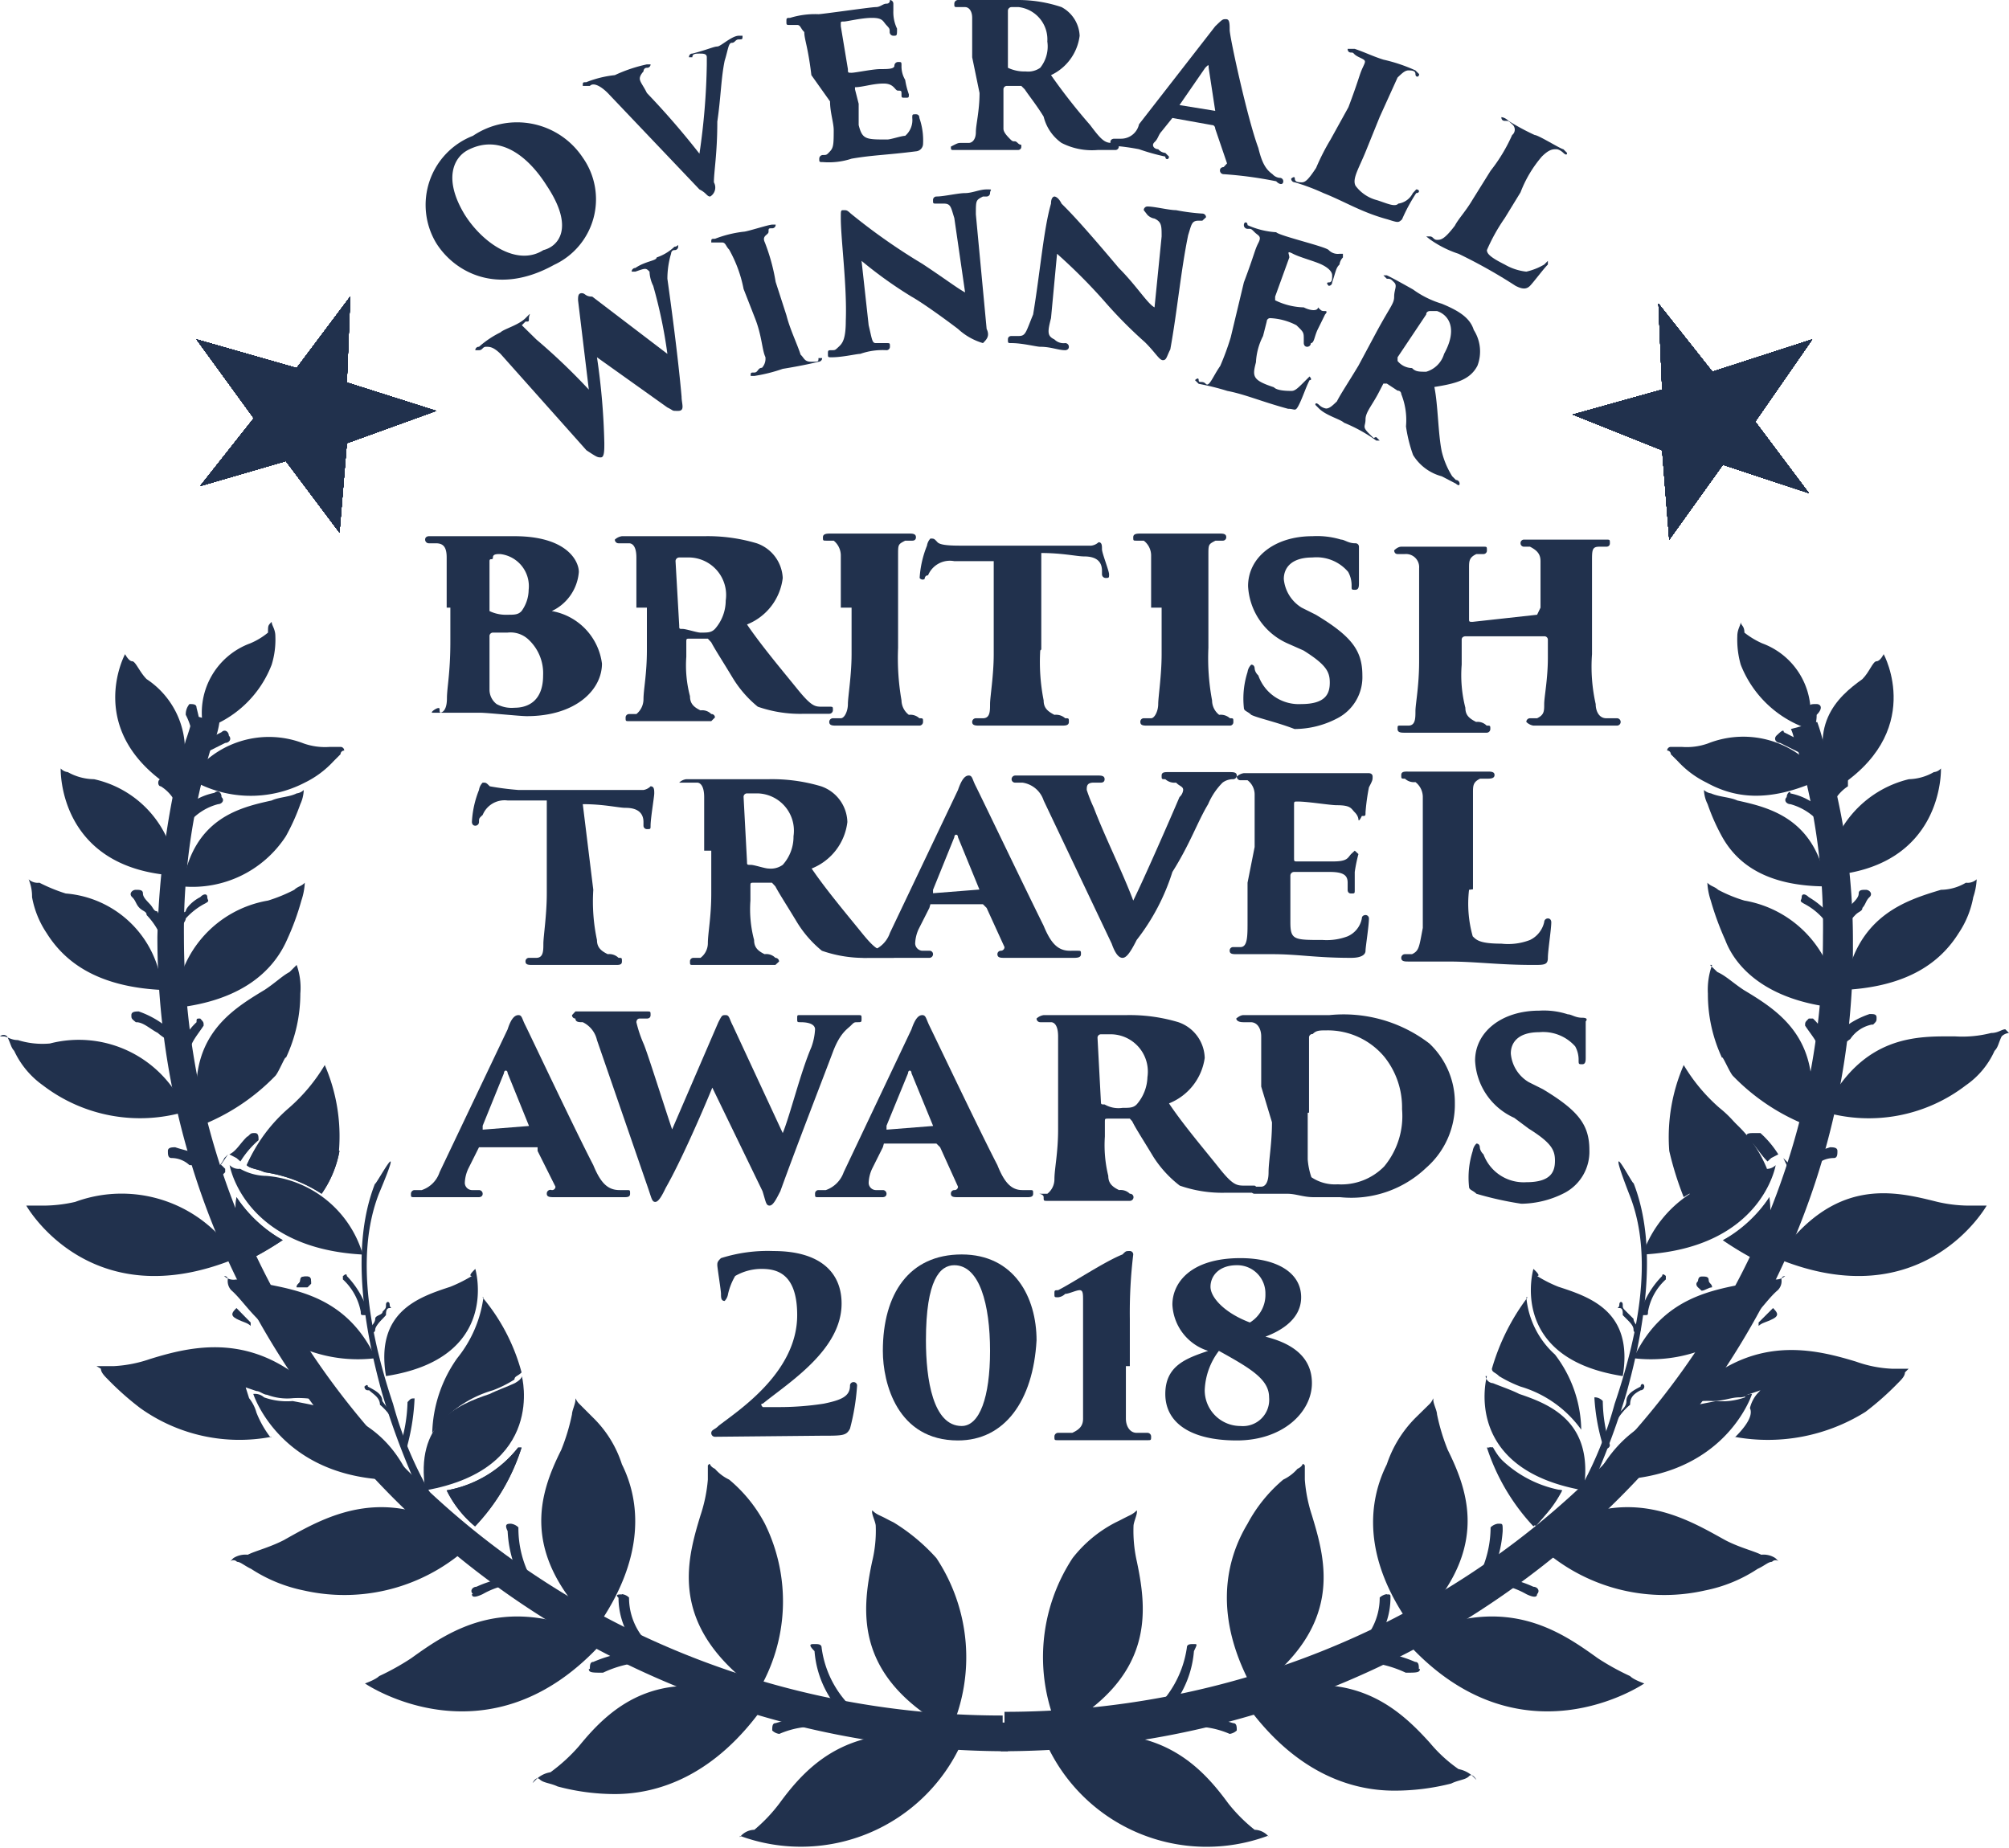 <svg id="Layer_1" data-name="Layer 1" xmlns="http://www.w3.org/2000/svg" xmlns:xlink="http://www.w3.org/1999/xlink" viewBox="0 0 76.46 70.33"><defs><style>.cls-1{fill:#21314d;}.cls-2{clip-path:url(#clip-path);}.cls-3{clip-path:url(#clip-path-11);}</style><clipPath id="clip-path"><polygon class="cls-1" points="12.92 20.27 13.2 16.87 16.6 15.64 13.2 14.56 13.33 11.29 11.29 14.01 7.48 12.92 9.66 15.92 7.62 18.5 10.88 17.55 12.92 20.27"/></clipPath><clipPath id="clip-path-11"><polygon class="cls-1" points="59.86 15.78 63.26 17.14 63.53 20.54 65.57 17.69 68.84 18.77 66.8 16.05 68.97 12.92 65.17 14.15 63.12 11.56 63.26 14.83 59.86 15.78"/></clipPath></defs><title>For SVGs</title><path class="cls-1" d="M38.23,65.85c-17.55-.14-31.7-13.61-31.7-30.21a27.18,27.18,0,0,1,1.22-8.16,27.26,27.26,0,0,0-1.36,8.16c0,16.6,14.42,30.48,32,30.48"/><path class="cls-1" d="M38.36,66.66c-17.82,0-32.37-14-32.37-31a32,32,0,0,1,1.08-7.48,8.18,8.18,0,0,0,.28-.95l1,.27A3.35,3.35,0,0,1,8,28.57a24,24,0,0,0-1,7.07c0,16.33,14,29.66,31.16,29.66v.27h.13Z"/><path class="cls-1" d="M38.23,65.71c17.55-.14,31.7-13.47,31.7-30.07a26.87,26.87,0,0,0-1.23-8.16,26.94,26.94,0,0,1,1.36,8.16c0,16.6-14.42,30.48-32,30.48"/><path class="cls-1" d="M38.09,66.66V65.57h.14v-.41c17.14,0,31.15-13.19,31.15-29.52a24,24,0,0,0-.95-7.07c-.14-.27-.14-.55-.27-.82l1-.27a6.73,6.73,0,0,1,.27.95,25.41,25.41,0,0,1,1.09,7.49C70.61,52.65,56.05,66.66,38.09,66.66Z"/><path class="cls-1" d="M6.67,38.36a4.24,4.24,0,0,1,3.53-4.08,6,6,0,0,0,1-.41c.13-.13.27-.13.4-.27a2.49,2.49,0,0,1-.13.68,9.77,9.77,0,0,1-.55,1.5c-.54,1.22-1.77,2.31-4.21,2.58Z"/><path class="cls-1" d="M8.43,44.35l.14.14v.13l-.27.27C8.16,45,8,45,8,44.89s-.14-.13,0-.27a1.05,1.05,0,0,0,.54-.54l.14-.14-.28.41Zm1-1.09c.13-.13.13-.13.27-.13s.14.13.14.27a3.55,3.55,0,0,0-.69.81L9,44.08l-.27-.14c.27-.13.4-.41.68-.68Z"/><path class="cls-1" d="M17,56.73a4.45,4.45,0,0,0,2.72-1.63h.13a7.72,7.72,0,0,1-1.77,3A4.13,4.13,0,0,1,17,56.73Zm1.36-7.35a7.42,7.42,0,0,1,1.49,2.86c-.13.14-.27.14-.27.27a4.44,4.44,0,0,1-.82.41,4.32,4.32,0,0,0-2.31,1.63,5.14,5.14,0,0,1,.95-2.85,4.66,4.66,0,0,0,1-2.32Z"/><path class="cls-1" d="M17,56.73a4.45,4.45,0,0,0,2.72-1.63h.13a7.72,7.72,0,0,1-1.77,3A4.13,4.13,0,0,1,17,56.73Z"/><path class="cls-1" d="M18.09,58.63a7,7,0,0,1-6.53,1.91,5.76,5.76,0,0,1-2-.82c-.27-.13-.41-.27-.54-.27a.18.18,0,0,0-.27,0l.13-.14a.86.86,0,0,1,.55-.13c.27-.14.81-.27,1.36-.55,1.22-.68,3-1.76,5.3-1l.14.14.68.54.27-.13c.27,0,.55.27.95.4Z"/><path class="cls-1" d="M10.34,54.69a6.49,6.49,0,0,1-5-1.09,10.93,10.93,0,0,1-1.23-1.09c-.13-.13-.27-.27-.27-.41L3.67,52h.68a5,5,0,0,0,1.36-.27c1.77-.55,4.22-1.09,6.67,1.63a3.67,3.67,0,0,0-1.22-.14,2.15,2.15,0,0,1-1-.13c-.13,0-.27-.14-.4-.14l-.41-.14.13.41a1.53,1.53,0,0,1,.28.55,3.87,3.87,0,0,0,.54.95Z"/><path class="cls-1" d="M10.75,47.21A12.53,12.53,0,0,1,9.39,48,4.18,4.18,0,0,1,9,45.57a5.14,5.14,0,0,0,1.77,1.64Zm2.17-3.4a4.12,4.12,0,0,1-.68,1.63,5.39,5.39,0,0,0-2.17-.82c-.27-.13-.55-.13-.68-.27a5.77,5.77,0,0,1,1.77-2.18,4.15,4.15,0,0,0,1.76,1.64Z"/><path class="cls-1" d="M10.75,47.21A12.53,12.53,0,0,1,9.39,48,4.18,4.18,0,0,1,9,45.57a5.14,5.14,0,0,0,1.77,1.64Z"/><path class="cls-1" d="M12.92,43.81a4.12,4.12,0,0,1-.68,1.63,5.39,5.39,0,0,0-2.17-.82c-.27-.13-.55-.13-.68-.27A6.06,6.06,0,0,1,11,42.17a6.73,6.73,0,0,0,1.36-1.63,6.82,6.82,0,0,1,.54,3.27Z"/><path class="cls-1" d="M9,47.89c-5.58,2.31-8-2-8-2H1.5a5.51,5.51,0,0,0,1.36-.14A5.12,5.12,0,0,1,9,47.89Z"/><path class="cls-1" d="M11.29,36.73a2.58,2.58,0,0,1,.14,1.09,5.73,5.73,0,0,1-.55,2.45c0-.14-.27.54-.4.68a8,8,0,0,1-2.86,1.9c-.68-3.26,1.09-4.35,2.45-5.17.41-.27.68-.54.95-.68l.27-.27Z"/><path class="cls-1" d="M7.07,42.31a6.08,6.08,0,0,1-5.44-1A3.33,3.33,0,0,1,.54,40c-.13-.14-.13-.28-.27-.55a.19.19,0,0,0-.27,0H.14c.13,0,.27.14.54.14a3.13,3.13,0,0,0,1.22.13,4.4,4.4,0,0,1,5.17,2.59Z"/><path class="cls-1" d="M6.12,37.68c-2.45-.13-3.67-1.08-4.35-2.17a3.61,3.61,0,0,1-.55-1.36,1.7,1.7,0,0,0-.13-.68.51.51,0,0,0,.41.13,6.39,6.39,0,0,0,1,.41,4,4,0,0,1,3.67,3.67Z"/><path class="cls-1" d="M6.94,33.74c.41-2.59,2.17-3,3.4-3.27.27-.13.68-.13.95-.27a.46.46,0,0,0,.27-.13,1.39,1.39,0,0,1-.13.54,8,8,0,0,1-.55,1.22,4.24,4.24,0,0,1-3.94,1.91Z"/><path class="cls-1" d="M6.67,33.33c-4.49-.27-4.36-4.08-4.36-4.08a.42.42,0,0,0,.27.14,2.09,2.09,0,0,0,1,.27,4,4,0,0,1,3.13,3.67Z"/><path class="cls-1" d="M6.67,30.07C3.13,27.89,4.76,24.9,4.76,24.9s.14.27.27.27.28.41.55.68a3.25,3.25,0,0,1,1.09,4.22Z"/><path class="cls-1" d="M7.21,29.66a3.65,3.65,0,0,1,4.35-1.36,2.45,2.45,0,0,0,1,.13h.4a.14.14,0,0,1,.14.14.14.14,0,0,0-.14.14l-.27.27a3.66,3.66,0,0,1-1.09.81,4.47,4.47,0,0,1-4.35-.13Z"/><path class="cls-1" d="M10.34,23.67c0,.14.14.27.14.55a3.23,3.23,0,0,1-.14,1.08,4.13,4.13,0,0,1-2.59,2.45,2.81,2.81,0,0,1,1.77-3.26,2.69,2.69,0,0,0,.68-.41c0-.27,0-.27.14-.41Z"/><path class="cls-1" d="M22.72,62c-3-2.86-2.18-5.17-1.36-6.81a7.7,7.7,0,0,0,.41-1.36c0-.13.13-.4.13-.54s0,0,.14.14l.54.54a4.33,4.33,0,0,1,1.09,1.77c.68,1.36.95,3.53-1,6.26Z"/><path class="cls-1" d="M23,62.44c-4.35,4.9-9.11,1.64-9.11,1.64s.4-.14.54-.28a9.52,9.52,0,0,0,1.22-.68c1.5-1.08,3.68-2.58,7.35-.68Z"/><path class="cls-1" d="M28.84,64.35c-3.4-2.45-2.72-4.9-2.18-6.67a5.77,5.77,0,0,0,.28-1.36v-.54c.13-.14,0,0,.27.13a1.65,1.65,0,0,0,.54.41A5.54,5.54,0,0,1,29.11,58a6.67,6.67,0,0,1-.27,6.4Z"/><path class="cls-1" d="M29.11,64.89c-1.9,2.72-4.08,3.4-5.71,3.4A8.44,8.44,0,0,1,21.22,68c-.27-.13-.54-.13-.68-.27s-.27.14-.27.14l.14-.14a1,1,0,0,1,.54-.27,6.58,6.58,0,0,0,1.09-1c1.22-1.5,3.13-3.27,7.07-1.64Z"/><path class="cls-1" d="M23.67,60.68a.46.46,0,0,1,.27.13A2.44,2.44,0,0,0,25.3,63c.14.13.14.13.14.27s-.14.14-.27.14a2.88,2.88,0,0,1-1.63-2.59c-.14-.13,0-.13.13-.13Z"/><path class="cls-1" d="M22.45,63.53c0-.13,0-.27.13-.27a5,5,0,0,1,2-.41.49.49,0,0,1,.28.14c0,.13-.14.13-.14.27a4.23,4.23,0,0,0-1.77.41c-.41,0-.54,0-.54-.14Z"/><path class="cls-1" d="M19.45,58a.49.49,0,0,1,.28.14,4,4,0,0,0,.81,2.45c.14.14.14.27,0,.27s-.27.14-.27,0a4.57,4.57,0,0,1-.95-2.58c-.14-.28,0-.28.13-.28Z"/><path class="cls-1" d="M18,60.68c-.14-.14,0-.28.13-.28A4.38,4.38,0,0,1,20,60a.5.5,0,0,1,.27.13c0,.14-.14.14-.27.14a3.14,3.14,0,0,0-1.63.41c-.28.13-.41.13-.41,0Z"/><path class="cls-1" d="M11.29,49c0-.14.14-.14.14-.28s.13-.13.27-.13.14.13.14.27L11.7,49Z"/><path class="cls-1" d="M11.29,49c0-.14.14-.14.14-.28s.13-.13.27-.13.14.13.14.27L11.7,49Z"/><path class="cls-1" d="M9,49.79l.54.55v.13c-.13-.13-.27-.13-.54-.27s-.14-.27,0-.41Z"/><path class="cls-1" d="M7.21,44.35a1,1,0,0,0-.68-.27c-.14,0-.14-.14-.14-.27s.14-.14.28-.14c.4.14.68.14,1,.41l.27.27c.14.14.27.27.27.41s.14.27,0,.27-.27.14-.27,0-.14-.27-.27-.27c-.14-.27-.27-.41-.41-.41Z"/><path class="cls-1" d="M5.17,38.91C5,38.77,5,38.77,5,38.64s.14-.14.28-.14a3.54,3.54,0,0,1,1,.54,2.53,2.53,0,0,1,.68.55c.13.13.13.13,0,.27s-.14.14-.27,0c-.28-.27-.55-.41-.68-.54-.28-.14-.55-.41-.82-.41Z"/><path class="cls-1" d="M7.62,38.77c.13.14.13.14.13.27-.27.41-.54.68-.54,1.09,0,.14-.14.14-.27.14a.14.14,0,0,1-.14-.14,2.23,2.23,0,0,1,.68-1.22c0-.14,0-.14.14-.14Z"/><path class="cls-1" d="M7.62,34.15c.13-.14.27-.14.27,0s.14.13-.14.27a2.63,2.63,0,0,0-.68.54c0,.14-.27.41-.4.55s-.28.13-.28,0-.13-.14,0-.27a2.49,2.49,0,0,1,.68-.55c0-.13.28-.41.55-.54Z"/><path class="cls-1" d="M5.31,34.56c-.14-.14-.14-.28-.28-.41s0-.28.14-.28.27,0,.27.14.14.27.27.41.14.27.28.27a2.76,2.76,0,0,0,.54.82c.14.13,0,.27-.14.27s-.27,0-.27-.14a2.72,2.72,0,0,0-.54-.81c0-.14-.14-.14-.27-.27Z"/><path class="cls-1" d="M8.43,30.34c.14.13,0,.27-.13.27a2.16,2.16,0,0,0-1.09.68c-.14.14-.27.14-.27,0S6.8,31.15,6.8,31a2.33,2.33,0,0,1,1.36-.82c.14-.13.27,0,.27.14Z"/><path class="cls-1" d="M6.12,29.66c.14-.14.14-.14.27,0a1.68,1.68,0,0,1,.82,1.09c.14.13,0,.27-.14.27s-.27,0-.27-.14a1.53,1.53,0,0,0-.68-.95c-.13,0-.13-.27,0-.27Z"/><path class="cls-1" d="M8.71,28c.13.14,0,.28-.14.28l-.82.41c-.13.13-.27,0-.27-.14s0-.27.14-.27l.81-.41c.14-.14.28,0,.28.13Z"/><path class="cls-1" d="M7.21,26.8c.14,0,.27,0,.27.14.14.54.14.68.27,1.22,0,.14-.13.14-.13.27a.46.46,0,0,1-.27-.13,2.5,2.5,0,0,0-.28-1.09.6.6,0,0,1,.14-.41Z"/><path class="cls-1" d="M14.42,45.44c-.95,2.45-.27,5.58.54,8A14.26,14.26,0,0,0,17,57.82l-.14.13-.54-.4a28.75,28.75,0,0,1-1.77-4.49c-.68-2.45-1.23-5.58-.28-8C14.28,45.17,15.51,42.85,14.42,45.44Z"/><path class="cls-1" d="M19.86,52.38s.95,3.53-3.67,4.35c-.41-2.58,1.22-3.26,2.45-3.67.27-.14.68-.28.95-.41,0,0,.27-.14.27-.27Z"/><path class="cls-1" d="M15.64,56.32c-4.89.27-6-3.26-6-3.26a.52.52,0,0,1,.41.13,2.58,2.58,0,0,0,1.09.14c1.36.27,3.4.54,4.48,3Z"/><path class="cls-1" d="M18.09,48.3s1,3.4-3.4,4.08c-.41-2.45,1.23-3,2.45-3.4a5.65,5.65,0,0,0,.82-.41c-.14,0,0-.14.13-.27Z"/><path class="cls-1" d="M14.28,51.7A5.51,5.51,0,0,1,9.8,50.2c-.41-.41-.69-.82-1-1.09a.51.51,0,0,1-.13-.41c0-.13-.14-.13-.14-.13A.52.52,0,0,0,9,48.7a2,2,0,0,0,.95.14c1.36.27,3.27.54,4.35,2.86Z"/><path class="cls-1" d="M13.74,47.75c-4.49-.27-5-3.4-5-3.4a.48.48,0,0,0,.4.14,2.09,2.09,0,0,0,1,.27,4.18,4.18,0,0,1,3.67,3Z"/><path class="cls-1" d="M15.78,53.19h0A8.34,8.34,0,0,1,15.51,55a.14.14,0,0,1-.14.14c-.13,0-.13-.14-.13-.14a6,6,0,0,0,.27-1.63c.13-.14.13-.14.27-.14Z"/><path class="cls-1" d="M14,52.92c-.13,0-.13-.14-.13-.14s.13-.13.13,0c.27.14.55.28.55.55a8.5,8.5,0,0,0,.54.68v.14H15a2.18,2.18,0,0,0-.54-.68c0-.28-.27-.41-.41-.55Z"/><path class="cls-1" d="M14.56,49.93c.13-.14.13-.14.13-.27s.14-.14.14,0,.13.13,0,.13-.14.14-.14.27l-.13.14s-.28.27-.28.41a.13.13,0,0,1-.13.13.13.13,0,0,1-.14-.13c.14-.14.27-.27.27-.41s.28-.14.28-.27Z"/><path class="cls-1" d="M13.06,48.57s.14-.14.14,0A3.37,3.37,0,0,1,14,49.93c0,.13,0,.13-.13.13s-.14,0-.14-.13a2.22,2.22,0,0,0-.68-1.23v-.13Z"/><polygon id="SVGID" class="cls-1" points="12.92 20.27 13.2 16.87 16.6 15.64 13.2 14.56 13.33 11.29 11.29 14.01 7.48 12.92 9.66 15.92 7.62 18.5 10.88 17.55 12.92 20.27"/><polygon id="SVGID-2" data-name="SVGID" class="cls-1" points="12.92 20.27 13.2 16.87 16.6 15.64 13.2 14.56 13.33 11.29 11.29 14.01 7.48 12.92 9.66 15.92 7.62 18.5 10.88 17.55 12.92 20.27"/><polygon class="cls-1" points="12.92 20.27 13.2 16.87 16.6 15.64 13.2 14.56 13.33 11.29 11.29 14.01 7.48 12.92 9.66 15.92 7.62 18.5 10.88 17.55 12.92 20.27"/><g class="cls-2"><polygon class="cls-1" points="11.16 13.74 11.7 15.78 7.07 12.65 11.16 13.74"/></g><polygon id="SVGID-3" data-name="SVGID" class="cls-1" points="12.92 20.27 13.2 16.87 16.6 15.64 13.2 14.56 13.33 11.29 11.29 14.01 7.48 12.92 9.66 15.92 7.62 18.5 10.88 17.55 12.92 20.27"/><polygon class="cls-1" points="12.92 20.27 13.2 16.87 16.6 15.64 13.2 14.56 13.33 11.29 11.29 14.01 7.48 12.92 9.66 15.92 7.62 18.5 10.88 17.55 12.92 20.27"/><g class="cls-2"><polygon class="cls-1" points="13.47 14.42 11.7 15.78 13.33 11.02 13.47 14.42"/></g><polygon id="SVGID-4" data-name="SVGID" class="cls-1" points="12.92 20.27 13.2 16.87 16.6 15.64 13.2 14.56 13.33 11.29 11.29 14.01 7.48 12.92 9.66 15.92 7.62 18.5 10.88 17.55 12.92 20.27"/><polygon class="cls-1" points="12.92 20.27 13.2 16.87 16.6 15.64 13.2 14.56 13.33 11.29 11.29 14.01 7.48 12.92 9.66 15.92 7.62 18.5 10.88 17.55 12.92 20.27"/><g class="cls-2"><polygon class="cls-1" points="11.16 13.74 11.7 15.78 13.33 11.02 11.16 13.74"/></g><polygon id="SVGID-5" data-name="SVGID" class="cls-1" points="12.92 20.27 13.2 16.87 16.6 15.64 13.2 14.56 13.33 11.29 11.29 14.01 7.48 12.92 9.66 15.92 7.62 18.5 10.88 17.55 12.92 20.27"/><polygon class="cls-1" points="12.92 20.27 13.2 16.87 16.6 15.64 13.2 14.56 13.33 11.29 11.29 14.01 7.48 12.92 9.66 15.92 7.62 18.5 10.88 17.55 12.92 20.27"/><g class="cls-2"><polygon class="cls-1" points="13.47 14.42 11.7 15.78 16.87 15.64 13.47 14.42"/></g><polygon id="SVGID-6" data-name="SVGID" class="cls-1" points="12.92 20.27 13.2 16.87 16.6 15.64 13.2 14.56 13.33 11.29 11.29 14.01 7.48 12.92 9.66 15.92 7.62 18.5 10.88 17.55 12.92 20.27"/><polygon class="cls-1" points="12.92 20.27 13.2 16.87 16.6 15.64 13.2 14.56 13.33 11.29 11.29 14.01 7.48 12.92 9.66 15.92 7.62 18.5 10.88 17.55 12.92 20.27"/><g class="cls-2"><polygon class="cls-1" points="16.87 15.64 11.7 15.78 13.47 17 16.87 15.64"/></g><polygon id="SVGID-7" data-name="SVGID" class="cls-1" points="12.92 20.27 13.2 16.87 16.6 15.64 13.2 14.56 13.33 11.29 11.29 14.01 7.48 12.92 9.66 15.92 7.62 18.5 10.88 17.55 12.92 20.27"/><polygon class="cls-1" points="12.92 20.27 13.2 16.87 16.6 15.64 13.2 14.56 13.33 11.29 11.29 14.01 7.48 12.92 9.66 15.92 7.62 18.5 10.88 17.55 12.92 20.27"/><g class="cls-2"><polygon class="cls-1" points="13.47 17 11.7 15.78 13.06 20.82 13.47 17"/></g><polygon id="SVGID-8" data-name="SVGID" class="cls-1" points="12.92 20.27 13.2 16.87 16.6 15.64 13.2 14.56 13.33 11.29 11.29 14.01 7.48 12.92 9.66 15.92 7.62 18.5 10.88 17.55 12.92 20.27"/><polygon class="cls-1" points="12.92 20.27 13.2 16.87 16.6 15.64 13.2 14.56 13.33 11.29 11.29 14.01 7.48 12.92 9.66 15.92 7.62 18.5 10.88 17.55 12.92 20.27"/><g class="cls-2"><polygon class="cls-1" points="13.06 20.82 11.7 15.78 10.75 17.96 13.06 20.82"/></g><polygon id="SVGID-9" data-name="SVGID" class="cls-1" points="12.92 20.27 13.2 16.87 16.6 15.64 13.2 14.56 13.33 11.29 11.29 14.01 7.48 12.92 9.66 15.92 7.62 18.5 10.88 17.55 12.92 20.27"/><polygon class="cls-1" points="12.92 20.27 13.2 16.87 16.6 15.64 13.2 14.56 13.33 11.29 11.29 14.01 7.48 12.92 9.66 15.92 7.62 18.5 10.88 17.55 12.92 20.27"/><g class="cls-2"><polygon class="cls-1" points="10.75 17.96 11.7 15.78 7.48 18.77 10.75 17.96"/></g><polygon id="SVGID-10" data-name="SVGID" class="cls-1" points="12.92 20.27 13.2 16.87 16.6 15.64 13.2 14.56 13.33 11.29 11.29 14.01 7.48 12.92 9.66 15.92 7.62 18.5 10.88 17.55 12.92 20.27"/><polygon class="cls-1" points="12.92 20.27 13.2 16.87 16.6 15.64 13.2 14.56 13.33 11.29 11.29 14.01 7.48 12.92 9.66 15.92 7.62 18.5 10.88 17.55 12.92 20.27"/><g class="cls-2"><polygon class="cls-1" points="7.48 18.77 11.7 15.78 9.52 15.92 7.48 18.77"/></g><polygon id="SVGID-11" data-name="SVGID" class="cls-1" points="12.92 20.27 13.2 16.87 16.6 15.64 13.2 14.56 13.33 11.29 11.29 14.01 7.48 12.92 9.66 15.92 7.62 18.5 10.88 17.55 12.92 20.27"/><polygon class="cls-1" points="12.92 20.27 13.2 16.87 16.6 15.64 13.2 14.56 13.33 11.29 11.29 14.01 7.48 12.92 9.66 15.92 7.62 18.5 10.88 17.55 12.92 20.27"/><g class="cls-2"><polygon class="cls-1" points="9.52 15.92 11.7 15.78 7.07 12.65 9.52 15.92"/></g><polygon id="SVGID-12" data-name="SVGID" class="cls-1" points="59.86 15.78 63.26 17.14 63.53 20.54 65.57 17.69 68.84 18.77 66.8 16.05 68.97 12.92 65.17 14.15 63.12 11.56 63.26 14.83 59.86 15.78"/><polygon id="SVGID-13" data-name="SVGID" class="cls-1" points="59.86 15.78 63.26 17.14 63.53 20.54 65.57 17.69 68.84 18.77 66.8 16.05 68.97 12.92 65.17 14.15 63.12 11.56 63.26 14.83 59.86 15.78"/><polygon class="cls-1" points="59.86 15.78 63.26 17.14 63.53 20.54 65.57 17.69 68.84 18.77 66.8 16.05 68.97 12.92 65.17 14.15 63.12 11.56 63.26 14.83 59.86 15.78"/><g class="cls-3"><polygon class="cls-1" points="67.07 16.19 64.76 16.05 69.38 12.79 67.07 16.19"/></g><polygon id="SVGID-14" data-name="SVGID" class="cls-1" points="59.86 15.78 63.26 17.14 63.53 20.54 65.57 17.69 68.84 18.77 66.8 16.05 68.97 12.92 65.17 14.15 63.12 11.56 63.26 14.83 59.86 15.78"/><polygon class="cls-1" points="59.86 15.78 63.26 17.14 63.53 20.54 65.57 17.69 68.84 18.77 66.8 16.05 68.97 12.92 65.17 14.15 63.12 11.56 63.26 14.83 59.86 15.78"/><g class="cls-3"><polygon class="cls-1" points="65.71 17.96 64.76 16.05 69.11 18.91 65.71 17.96"/></g><polygon id="SVGID-15" data-name="SVGID" class="cls-1" points="59.86 15.78 63.26 17.14 63.53 20.54 65.57 17.69 68.84 18.77 66.8 16.05 68.97 12.92 65.17 14.15 63.12 11.56 63.26 14.83 59.86 15.78"/><polygon class="cls-1" points="59.86 15.78 63.26 17.14 63.53 20.54 65.57 17.69 68.84 18.77 66.8 16.05 68.97 12.92 65.17 14.15 63.12 11.56 63.26 14.83 59.86 15.78"/><g class="cls-3"><polygon class="cls-1" points="67.07 16.19 64.76 16.05 69.11 18.91 67.07 16.19"/></g><polygon id="SVGID-16" data-name="SVGID" class="cls-1" points="59.86 15.78 63.26 17.14 63.53 20.54 65.57 17.69 68.84 18.77 66.8 16.05 68.97 12.92 65.17 14.15 63.12 11.56 63.26 14.83 59.86 15.78"/><polygon class="cls-1" points="59.86 15.78 63.26 17.14 63.53 20.54 65.57 17.69 68.84 18.77 66.8 16.05 68.97 12.92 65.17 14.15 63.12 11.56 63.26 14.83 59.86 15.78"/><g class="cls-3"><polygon class="cls-1" points="65.71 17.96 64.76 16.05 63.53 20.82 65.71 17.96"/></g><polygon id="SVGID-17" data-name="SVGID" class="cls-1" points="59.86 15.78 63.26 17.14 63.53 20.54 65.57 17.69 68.84 18.77 66.8 16.05 68.97 12.92 65.17 14.15 63.12 11.56 63.26 14.83 59.86 15.78"/><polygon class="cls-1" points="59.86 15.78 63.26 17.14 63.53 20.54 65.57 17.69 68.84 18.77 66.8 16.05 68.97 12.92 65.17 14.15 63.12 11.56 63.26 14.83 59.86 15.78"/><g class="cls-3"><polygon class="cls-1" points="63.53 20.82 64.76 16.05 62.99 17.28 63.53 20.82"/></g><polygon id="SVGID-18" data-name="SVGID" class="cls-1" points="59.86 15.78 63.26 17.14 63.53 20.54 65.57 17.69 68.84 18.77 66.8 16.05 68.97 12.92 65.17 14.15 63.12 11.56 63.26 14.83 59.86 15.78"/><polygon class="cls-1" points="59.86 15.78 63.26 17.14 63.53 20.54 65.57 17.69 68.84 18.77 66.8 16.05 68.97 12.92 65.17 14.15 63.12 11.56 63.26 14.83 59.86 15.78"/><g class="cls-3"><polygon class="cls-1" points="62.99 17.28 64.76 16.05 59.31 15.78 62.99 17.28"/></g><polygon id="SVGID-19" data-name="SVGID" class="cls-1" points="59.86 15.78 63.26 17.14 63.53 20.54 65.57 17.69 68.84 18.77 66.8 16.05 68.97 12.92 65.17 14.15 63.12 11.56 63.26 14.83 59.86 15.78"/><polygon class="cls-1" points="59.86 15.78 63.26 17.14 63.53 20.54 65.57 17.69 68.84 18.77 66.8 16.05 68.97 12.92 65.17 14.15 63.12 11.56 63.26 14.83 59.86 15.78"/><g class="cls-3"><polygon class="cls-1" points="59.31 15.78 64.76 16.05 62.85 14.56 59.31 15.78"/></g><polygon id="SVGID-20" data-name="SVGID" class="cls-1" points="59.86 15.78 63.26 17.14 63.53 20.54 65.57 17.69 68.84 18.77 66.8 16.05 68.97 12.92 65.17 14.15 63.12 11.56 63.26 14.83 59.86 15.78"/><polygon class="cls-1" points="59.86 15.78 63.26 17.14 63.53 20.54 65.57 17.69 68.84 18.77 66.8 16.05 68.97 12.92 65.17 14.15 63.12 11.56 63.26 14.83 59.86 15.78"/><g class="cls-3"><polygon class="cls-1" points="62.85 14.56 64.76 16.05 62.99 11.43 62.85 14.56"/></g><polygon id="SVGID-21" data-name="SVGID" class="cls-1" points="59.86 15.78 63.26 17.14 63.53 20.54 65.57 17.69 68.84 18.77 66.8 16.05 68.97 12.92 65.17 14.15 63.12 11.56 63.26 14.83 59.86 15.78"/><polygon class="cls-1" points="59.86 15.78 63.26 17.14 63.53 20.54 65.57 17.69 68.84 18.77 66.8 16.05 68.97 12.92 65.17 14.15 63.12 11.56 63.26 14.83 59.86 15.78"/><g class="cls-3"><polygon class="cls-1" points="62.99 11.43 64.76 16.05 65.3 14.01 62.99 11.43"/></g><polygon id="SVGID-22" data-name="SVGID" class="cls-1" points="59.86 15.78 63.26 17.14 63.53 20.54 65.57 17.69 68.84 18.77 66.8 16.05 68.97 12.92 65.17 14.15 63.12 11.56 63.26 14.83 59.86 15.78"/><polygon class="cls-1" points="59.86 15.78 63.26 17.14 63.53 20.54 65.57 17.69 68.84 18.77 66.8 16.05 68.97 12.92 65.17 14.15 63.12 11.56 63.26 14.83 59.86 15.78"/><g class="cls-3"><polygon class="cls-1" points="65.3 14.01 64.76 16.05 69.38 12.79 65.3 14.01"/></g><path class="cls-1" d="M36.19,65.85c-3.68-2-3.4-4.49-3-6.4a4.94,4.94,0,0,0,.14-1.36c0-.14-.14-.41-.14-.54s0,0,.28.13.27.14.54.27a7.31,7.31,0,0,1,1.63,1.36,6.84,6.84,0,0,1,.55,6.54Z"/><path class="cls-1" d="M28.16,69.93a.71.71,0,0,1,.55-.28,6.08,6.08,0,0,0,.95-1c1.09-1.49,2.85-3.4,6.94-2.31a6.71,6.71,0,0,1-8.44,3.54Z"/><path class="cls-1" d="M31,62.58c.13,0,.27,0,.27.14a3.87,3.87,0,0,0,1.5,2.58c.13.14.13.14.13.27s-.13.14-.27.14A3.85,3.85,0,0,1,31,62.85c-.27-.27-.14-.27,0-.27Z"/><path class="cls-1" d="M29.66,66a.46.46,0,0,1-.27-.13c0-.14,0-.28.13-.28.41-.13.68-.13,1.09-.27a2.58,2.58,0,0,1,1.09-.14.49.49,0,0,1,.27.14c0,.14-.14.14-.14.27-.4,0-.68.14-1.08.14a3.35,3.35,0,0,0-1.09.27Z"/><path class="cls-1" d="M69.93,38.36a4.26,4.26,0,0,0-3.54-4.08,5.49,5.49,0,0,1-1-.41c-.14-.13-.28-.13-.41-.27a2.49,2.49,0,0,0,.13.68,11,11,0,0,0,.55,1.5c.41,1.09,1.63,2.31,4.22,2.58Z"/><path class="cls-1" d="M68,44.35l-.13-.27.13.13.55.55c.13.13.13.27,0,.27s-.14.14-.28,0L68,44.76v-.41Zm-1-1.22a3.75,3.75,0,0,1,.68.81l-.27.14-.14.13c-.27-.27-.41-.54-.68-.81s0-.27.14-.27Z"/><path class="cls-1" d="M59.45,56.73a8,8,0,0,1-1,1.36,7.85,7.85,0,0,1-1.77-3h.14a3.17,3.17,0,0,0,2.58,1.63Zm-1.36-7.35a3.34,3.34,0,0,0,1.09,2.18,4.82,4.82,0,0,1,1,2.86,4.36,4.36,0,0,0-2.31-1.64,4.83,4.83,0,0,1-.82-.4c-.13-.14-.27-.14-.27-.28a8.31,8.31,0,0,1,1.36-2.72Z"/><path class="cls-1" d="M59.45,56.73a4.42,4.42,0,0,1-2.72-1.63h-.14a8,8,0,0,0,1.77,3,4.19,4.19,0,0,0,1.09-1.36Z"/><path class="cls-1" d="M58.36,58.63a7,7,0,0,0,6.53,1.91,5.6,5.6,0,0,0,2-.82c.28-.13.41-.27.55-.27a.18.18,0,0,1,.27,0l-.14-.14a.82.82,0,0,0-.54-.13c-.27-.14-.82-.27-1.36-.55-1.23-.68-3-1.76-5.31-1l-.13.14-.68.54-.28-.13a3,3,0,0,0-1,.4Z"/><path class="cls-1" d="M66,54.69a7,7,0,0,0,5-.95,10.93,10.93,0,0,0,1.23-1.09c.14-.14.27-.27.27-.41l.14-.14H72a4.63,4.63,0,0,1-1.36-.27c-1.77-.54-4.22-1.09-6.67,1.64a3.67,3.67,0,0,1,1.22-.14c.41,0,.69-.14,1-.14s.27-.13.41-.13l.4-.14-.13.14a1.33,1.33,0,0,0-.27.54c.13.27-.14.68-.55,1.09Z"/><path class="cls-1" d="M65.57,47.21a5.18,5.18,0,0,0,1.77-1.64A5.29,5.29,0,0,1,66.93,48a12.53,12.53,0,0,1-1.36-.81Zm-2-3.4a4.54,4.54,0,0,0,1.91-1.5,4.81,4.81,0,0,1,1.77,2.18c-.28.13-.55.13-.68.27a4.75,4.75,0,0,0-2.18.81,6.09,6.09,0,0,1-.82-1.76Z"/><path class="cls-1" d="M65.57,47.21a12.53,12.53,0,0,0,1.36.81,4.18,4.18,0,0,0,.41-2.45,4.13,4.13,0,0,1-1.77,1.64Z"/><path class="cls-1" d="M63.53,43.81a12.29,12.29,0,0,0,.55,1.76,5.36,5.36,0,0,1,2.17-.81c.28-.14.55-.14.68-.27a4.3,4.3,0,0,0-1.49-2.32,6.73,6.73,0,0,1-1.36-1.63,6.89,6.89,0,0,0-.55,3.27Z"/><path class="cls-1" d="M67.61,47.89c5.58,2.31,8-2,8-2H75.1a5.43,5.43,0,0,1-1.36-.14c-1.64-.41-3.95-1-6.13,2.18Z"/><path class="cls-1" d="M65.16,36.73A2.77,2.77,0,0,0,65,37.82a5.71,5.71,0,0,0,.54,2.45c0-.14.28.54.41.68a8,8,0,0,0,2.86,1.9c.68-3.26-1.09-4.35-2.45-5.17-.41-.27-.68-.54-1-.68l-.28-.27Z"/><path class="cls-1" d="M69.38,42.31a6.06,6.06,0,0,0,5.44-1A3.17,3.17,0,0,0,75.91,40c.14-.14.14-.28.27-.55a.45.45,0,0,1,.28-.13l-.14-.14c-.14,0-.27.14-.54.14a4.4,4.4,0,0,1-1.36.13c-1.36,0-3.54-.13-5,2.86Z"/><path class="cls-1" d="M70.2,37.68c2.45-.13,3.67-1.08,4.35-2.17a3.61,3.61,0,0,0,.55-1.36,2.49,2.49,0,0,0,.13-.68.51.51,0,0,1-.41.13,1.9,1.9,0,0,1-.95.27c-1.36.41-3.26,1-3.67,3.81Z"/><path class="cls-1" d="M69.52,33.74c-.41-2.59-2.18-3-3.4-3.27-.28-.13-.68-.13-1-.27a.5.5,0,0,1-.27-.13,1.31,1.31,0,0,0,.14.54,7.81,7.81,0,0,0,.54,1.22c.55,1,1.64,1.91,4,1.91Z"/><path class="cls-1" d="M69.52,33.33c4.49-.27,4.35-4.08,4.35-4.08a.4.4,0,0,1-.27.14,2,2,0,0,1-.95.27,4.1,4.1,0,0,0-3.13,3.67Z"/><path class="cls-1" d="M69.79,30.07c3.54-2.18,1.9-5.17,1.9-5.17s-.13.27-.27.27-.27.41-.54.68c-.95.68-2.18,1.77-1.09,4.22Z"/><path class="cls-1" d="M69.38,29.66A3.65,3.65,0,0,0,65,28.3a2.4,2.4,0,0,1-1,.13h-.41a.14.14,0,0,0-.14.14.14.14,0,0,1,.14.14l.27.27a3.66,3.66,0,0,0,1.09.81c1,.55,2.31.82,4.35-.13Z"/><path class="cls-1" d="M66.25,23.67c0,.14-.13.27-.13.55a3.46,3.46,0,0,0,.13,1.08,4.18,4.18,0,0,0,2.59,2.45,2.81,2.81,0,0,0-1.77-3.26,3.11,3.11,0,0,1-.68-.41c0-.27-.14-.27-.14-.41Z"/><path class="cls-1" d="M53.74,62c3-2.86,2.17-5.17,1.36-6.81a7.7,7.7,0,0,1-.41-1.36c0-.13-.14-.4-.14-.54s0,0-.13.14l-.55.54a4.55,4.55,0,0,0-1.09,1.77c-.68,1.36-1,3.53,1,6.26Z"/><path class="cls-1" d="M53.47,62.44c4.35,4.9,9.11,1.64,9.11,1.64s-.41-.14-.54-.28a9.55,9.55,0,0,1-1.23-.68c-1.5-1.08-3.67-2.58-7.34-.68Z"/><path class="cls-1" d="M47.75,64.35c3.4-2.45,2.72-4.9,2.18-6.67a5.7,5.7,0,0,1-.27-1.36v-.54c-.14-.14,0,0-.28.13a1.65,1.65,0,0,1-.54.41A5.7,5.7,0,0,0,47.48,58c-.82,1.36-1.36,3.54.27,6.4Z"/><path class="cls-1" d="M47.34,64.76c1.91,2.72,4.08,3.4,5.72,3.4a8.75,8.75,0,0,0,2.17-.27c.28-.14.55-.14.68-.28s.28.14.28.14l-.14-.14a1.1,1.1,0,0,0-.54-.27,5.45,5.45,0,0,1-1.09-1c-1.23-1.36-3.13-3.13-7.08-1.63Z"/><path class="cls-1" d="M52.78,60.68a.5.5,0,0,0-.27.13A2.43,2.43,0,0,1,51.15,63c-.13.13-.13.13-.13.27s.13.14.27.14a2.89,2.89,0,0,0,1.63-2.59c0-.13,0-.13-.14-.13Z"/><path class="cls-1" d="M54,63.53c0-.13,0-.27-.14-.27a5,5,0,0,0-2-.41.49.49,0,0,0-.27.14c0,.13.14.13.14.27a4.26,4.26,0,0,1,1.77.41c.4,0,.54,0,.54-.14Z"/><path class="cls-1" d="M57,58a.49.49,0,0,0-.27.14,4.12,4.12,0,0,1-.82,2.45c-.13.14-.13.27,0,.27s.28.14.28,0a4.64,4.64,0,0,0,1-2.58c0-.28,0-.28-.14-.28Z"/><path class="cls-1" d="M58.5,60.68c.13-.14,0-.28-.14-.28a4.37,4.37,0,0,0-1.9-.4.46.46,0,0,0-.27.13c0,.14.13.14.27.14a3.14,3.14,0,0,1,1.63.41c.27.13.41.13.41,0Z"/><path class="cls-1" d="M65.16,49c-.13,0-.27.13-.4.13L64.62,49c-.14-.14,0-.28.14-.28s.27,0,.27.14.13.14.13.14Z"/><path class="cls-1" d="M65.16,49c0-.14-.13-.14-.13-.28s-.14-.13-.27-.13-.14.13-.14.27l.14.14Z"/><path class="cls-1" d="M67.48,49.79l-.55.55v.13c.14-.13.28-.13.55-.27s.13-.27,0-.41Z"/><path class="cls-1" d="M69.11,44.35a1,1,0,0,1,.68-.27c.14,0,.14-.14.14-.27s-.14-.14-.28-.14c-.4.14-.68.14-1,.41l-.27.27c-.14.14-.27.27-.27.41s-.14.27,0,.27.27.14.27,0,.14-.27.27-.27l.41-.41Z"/><path class="cls-1" d="M71.29,39c.13-.13.13-.13.13-.27s-.13-.13-.27-.13a3.29,3.29,0,0,0-1,.54,1.65,1.65,0,0,0-.68.68c-.14.14-.14.14,0,.27s.13.14.27,0a8.5,8.5,0,0,1,.68-.54,1.29,1.29,0,0,1,.82-.55Z"/><path class="cls-1" d="M68.84,38.77c-.14.14-.14.14-.14.27.27.41.55.68.55,1.09,0,.14.13.14.27.14s.13-.14.13-.27A2.16,2.16,0,0,0,69,38.77Z"/><path class="cls-1" d="M68.84,34.15c-.14-.14-.27-.14-.27,0s-.14.13.13.27a2.48,2.48,0,0,1,.68.54l.55.55c.13.13.27.13.27,0s.13-.14,0-.27a2.35,2.35,0,0,0-.68-.55,3.1,3.1,0,0,0-.68-.54Z"/><path class="cls-1" d="M70.88,34.56c.13-.14.13-.28.27-.41s0-.28-.14-.28-.27,0-.27.14-.13.27-.27.41-.14.27-.27.27a2.81,2.81,0,0,1-.55.82c-.13.13,0,.27.14.27s.27,0,.27-.14a2.77,2.77,0,0,1,.55-.81c.13-.14.27-.14.27-.27Z"/><path class="cls-1" d="M68,30.34c-.13.13,0,.27.14.27a2.25,2.25,0,0,1,1.09.68c.13.14.27.14.27,0s.13-.14,0-.27a2.33,2.33,0,0,0-1.36-.82c0-.13-.14,0-.14.14Z"/><path class="cls-1" d="M70.33,29.66c-.13-.14-.13-.14-.27,0a1.64,1.64,0,0,0-.81,1.09c-.14.13,0,.27.13.27s.27,0,.27-.14a1.61,1.61,0,0,1,.68-.95v-.27Z"/><path class="cls-1" d="M67.61,28c-.13.14,0,.28.14.28l.82.41c.13.13.27,0,.27-.14s0-.27-.14-.27l-.81-.41c0-.14-.14,0-.28.13Z"/><path class="cls-1" d="M69.11,26.8c-.14,0-.27,0-.27.14-.14.54-.14.68-.27,1.22,0,.14.13.14.13.27A.46.46,0,0,0,69,28.3c0-.55.14-.68.14-1.09.27-.27.14-.41,0-.41Z"/><path class="cls-1" d="M62,45.44c1,2.45.27,5.58-.55,8a14.32,14.32,0,0,1-2,4.35l.14.13.54-.4a28.75,28.75,0,0,0,1.77-4.49c.68-2.45,1.22-5.58.27-8C62.17,45.17,61,42.85,62,45.44Z"/><path class="cls-1" d="M56.59,52.38s-1,3.53,3.68,4.35c.41-2.58-1.23-3.26-2.45-3.67-.27-.14-.68-.28-1-.41a.3.3,0,0,1-.28-.27Z"/><path class="cls-1" d="M60.68,56.32c4.89.27,6-3.26,6-3.26s-.27,0-.27.13a2.58,2.58,0,0,1-1.09.14c-1.36.27-3.4.54-4.62,3Z"/><path class="cls-1" d="M58.36,48.3s-1,3.4,3.4,4.08c.41-2.45-1.22-3-2.45-3.4a5,5,0,0,1-.81-.41c.13,0,0-.14-.14-.27Z"/><path class="cls-1" d="M62.17,51.7a5.53,5.53,0,0,0,4.49-1.5c.41-.41.68-.82,1-1.09a.48.48,0,0,0,.14-.41c0-.13.14-.13.14-.13a.53.53,0,0,1-.41.13,2,2,0,0,1-1,.14c-1.37.27-3.27.54-4.36,2.86Z"/><path class="cls-1" d="M62.58,47.75c4.49-.27,5-3.4,5-3.4a.48.48,0,0,1-.4.14c-.28.13-.55.13-1,.27a4.49,4.49,0,0,0-3.67,3Z"/><path class="cls-1" d="M60.68,53.19h0A7.75,7.75,0,0,0,61,55a.13.13,0,0,0,.13.14.14.14,0,0,0,.14-.14A5.67,5.67,0,0,1,61,53.33a.42.42,0,0,0-.27-.14Z"/><path class="cls-1" d="M62.44,52.92a.14.14,0,0,0,.14-.14c0-.13-.14-.13-.14,0-.27.14-.54.28-.54.55s-.27.41-.54.68v.14h.13a2.23,2.23,0,0,1,.55-.68c0-.28.13-.41.4-.55Z"/><path class="cls-1" d="M61.9,49.93c-.14-.14-.14-.14-.14-.27s-.13-.14-.13,0-.14.13,0,.13.13.14.13.27l.14.14c.14.14.27.27.27.41s.14.13.14.13a.13.13,0,0,0,.13-.13c-.13-.14-.27-.27-.27-.41l-.27-.27Z"/><path class="cls-1" d="M63.4,48.57s-.14-.14-.14,0a3.38,3.38,0,0,0-.82,1.36c0,.13,0,.13.14.13s.14,0,.14-.13a2.16,2.16,0,0,1,.68-1.23v-.13Z"/><path class="cls-1" d="M40.27,65.85c3.67-2,3.4-4.49,3-6.4a5.31,5.31,0,0,1-.13-1.36c0-.14.13-.41.13-.54s0,0-.27.13-.27.14-.54.27a4.93,4.93,0,0,0-1.64,1.36,6.87,6.87,0,0,0-.54,6.54Z"/><path class="cls-1" d="M48.3,69.93a.72.72,0,0,0-.55-.28,6.08,6.08,0,0,1-1-1c-1.09-1.49-2.86-3.4-6.94-2.31a6.7,6.7,0,0,0,8.44,3.54Z"/><path class="cls-1" d="M45.44,62.58c-.14,0-.27,0-.27.14a4,4,0,0,1-1.5,2.58c-.14.14-.14.14-.14.27s.14.14.28.14a3.88,3.88,0,0,0,1.63-2.86c.13-.27.13-.27,0-.27Z"/><path class="cls-1" d="M46.8,66a.5.5,0,0,0,.27-.13c0-.14,0-.28-.14-.28-.4-.13-.68-.13-1.08-.27a2.92,2.92,0,0,0-1.09-.14.45.45,0,0,0-.27.14c0,.14.13.14.13.27.41,0,.68.14,1.09.14A3.35,3.35,0,0,1,46.8,66Z"/><path class="cls-1" d="M16.6,9.25A2.82,2.82,0,0,1,18,5.17,3,3,0,0,1,22.18,6a2.75,2.75,0,0,1-1.09,4.08C18.91,11.29,17.28,10.34,16.6,9.25Zm4.21-2.18c-.68-1.08-1.76-2-3-1.36-.54.28-.95,1.09-.13,2.45.68,1.09,2,2,3,1.36C21.22,9.39,21.9,8.71,20.81,7.07Z"/><path class="cls-1" d="M23.13,3.54c-.27-.27-.55-.41-.68-.27h-.27c0-.14,0-.14.13-.14a4.08,4.08,0,0,1,1.09-.27,5.68,5.68,0,0,1,1.22-.41h.14a.13.13,0,0,1-.14.13c-.13,0-.13.14-.13.14s-.14.14-.14.27.14.28.27.55a30.17,30.17,0,0,1,2,2.31,25.7,25.7,0,0,0,.28-3.4V2.18c0-.14-.14-.14-.28-.14s-.27,0-.27.14h-.13s0-.14.13-.14c.55-.14.82-.27.95-.27s.55-.41.82-.41h.14c0,.14,0,.14-.14.14s-.14.13-.27.13-.14.27-.27.68c-.14.68-.14,1.36-.28,2.32,0,1.22-.13,1.9-.13,2.31a.4.4,0,0,1-.14.54c-.13,0-.13-.13-.41-.27Z"/><path class="cls-1" d="M30.88,2.86c-.13-1.09-.27-1.36-.27-1.64-.14-.13-.14-.27-.27-.27h-.27c-.14,0-.14,0-.14-.13s0-.14.14-.14A3.23,3.23,0,0,1,31.15.54c.14,0,2-.27,2.18-.27s.27-.13.41-.13.13-.14.13-.14A.14.14,0,0,1,34,.14V.41a1.45,1.45,0,0,0,.14.68c0,.27,0,.27-.14.27a.14.14,0,0,1-.14-.14c0-.13,0-.13-.13-.27S33.6.68,33.19.68s-.95.14-1.08.14S32,.82,32,1l.27,1.63c0,.14,0,.14.14.14s.81-.14,1.09-.14.54,0,.54-.13a.14.14,0,0,1,.14-.14c.13,0,.13,0,.13.14a1,1,0,0,0,.14.54,3,3,0,0,0,.14.55c0,.13,0,.13-.14.13s-.14,0-.14-.13,0-.14-.13-.14-.14-.27-.55-.27-.81.14-1.09.14V3.4l.14.55v.81c.14.55.27.55,1.09.55.13,0,.54-.14.68-.14a.79.79,0,0,0,.27-.68c0-.14,0-.14.14-.14s.13.14.13.14a2.59,2.59,0,0,1,.14,1,.29.29,0,0,1-.27.27c-1.09.14-1.64.14-2.45.28a2.77,2.77,0,0,1-1.09.13c-.14,0-.14,0-.14-.13a.14.14,0,0,1,.14-.14c.14,0,.14,0,.27-.14s.14-.27.14-.81c0-.27-.14-.68-.14-1.09Z"/><path class="cls-1" d="M37,2.18V.68c0-.27-.13-.41-.27-.41h-.27c-.14,0-.14,0-.14-.13A.14.14,0,0,1,36.46,0h2.31A5.19,5.19,0,0,1,40.4.27a1.3,1.3,0,0,1,.69,1.09A1.92,1.92,0,0,1,40,2.86a22.48,22.48,0,0,0,1.49,1.9c.41.55.55.68.82.68h.14c.13,0,.13,0,.13.14a.13.13,0,0,1-.13.13h-.68a2.54,2.54,0,0,1-1.37-.27,1.73,1.73,0,0,1-.68-1C39.45,4,39.18,3.67,39,3.4l-.13-.13h-.55a.13.13,0,0,0-.13.13V4.9c0,.13.13.27.27.41s.14,0,.27.13.14,0,.14.14-.14.13-.14.13H36.32c-.13,0-.13,0-.13-.13.27-.14.27-.14.41-.14h.27c.13,0,.27-.13.27-.41s.14-.81.14-1.49Zm1.36.4h0a1.47,1.47,0,0,0,.68.14.8.8,0,0,0,.55-.14,1.3,1.3,0,0,0,.27-1A1.24,1.24,0,0,0,38.77.27H38.5a.14.14,0,0,0-.14.14Z"/><path class="cls-1" d="M44.62,4.49h0L44.21,5c-.13.14-.13.28-.27.41s0,.27.14.27a.4.4,0,0,0,.27.14l.14.14c0,.13-.14.13-.14,0a8.18,8.18,0,0,1-1-.28,8.35,8.35,0,0,0-.95-.13.14.14,0,0,1-.14-.14c0-.13.14-.13.14-.13h.27a.7.7,0,0,0,.68-.55L46.25,1c.28-.27.28-.27.41-.27s.14.14.14.41.68,3.4,1.09,4.49c.13.54.27.81.54,1a.42.42,0,0,0,.27.14.13.13,0,0,1,.14.13c0,.14-.14.14-.27,0a15.16,15.16,0,0,0-2-.27.14.14,0,0,1-.14-.14c0-.13.14-.13.14-.13s.13-.14.13-.14L46.25,4.9s0-.14-.13-.14Zm1.63-.27h0L46,2.58c0-.13,0-.13-.13,0L44.89,4h0Z"/><path class="cls-1" d="M52,5.71c-.27.68-.55,1.09-.41,1.36a1.47,1.47,0,0,0,.82.55c.4.13.68.27.81.13a.73.73,0,0,0,.55-.4l.13-.14c.14,0,.14.14,0,.14a6.54,6.54,0,0,0-.54,1c-.14.13-.14.13-.55,0-1-.27-1.63-.68-2.44-1a8.16,8.16,0,0,0-1.09-.41.14.14,0,0,1-.14-.14s.14-.13.14,0,.13.14.27.14.27-.14.54-.55a8.52,8.52,0,0,1,.55-1.08l.68-1.23c.41-1.09.41-1.22.54-1.5s.14-.27-.13-.4S51.56,2,51.42,2s-.13-.14-.13-.14.13,0,.27,0c.41.14.68.28,1.09.41a6.22,6.22,0,0,1,1.22.41l.14.14c0,.13-.14.13-.14,0s-.13-.14-.27-.14-.27.14-.41.27l-.68,1.5Z"/><path class="cls-1" d="M57.27,8.3a6.94,6.94,0,0,0-.68,1.22c0,.14.14.28.68.55a2.08,2.08,0,0,0,.82.27,2.39,2.39,0,0,0,.68-.27l.14-.14v.14c-.14.13-.55.68-.68.81s-.28.14-.55,0a19.82,19.82,0,0,0-2.17-1.22,4,4,0,0,1-1.09-.55L54.28,9h.14c.13,0,.13.13.27.13s.27,0,.68-.54c.14-.27.41-.54.68-1l.68-1.09a6.33,6.33,0,0,0,.82-1.36.26.26,0,0,0,0-.41c-.14-.13-.14-.13-.28-.13s-.13-.14-.13-.14.13,0,.27.14a8.94,8.94,0,0,0,1,.54c.14,0,1,.54,1.09.54l.14.14c0,.14-.14,0-.14,0s-.14-.14-.27-.14-.27,0-.55.28a4.61,4.61,0,0,0-.81,1.36Z"/><path class="cls-1" d="M19.05,13.47c-.28-.27-.41-.27-.55-.27s-.13.13-.27.13h-.14a.13.13,0,0,1,.14-.13,3.64,3.64,0,0,1,.82-.55c.13-.13.68-.27.95-.54s.13-.14.13,0,0,.13-.13.13h0l-.14.14.55.54a23.73,23.73,0,0,1,2,1.91L22,11.43c0-.14,0-.27.14-.27s.13.13.4.13l2.86,2.18a18.36,18.36,0,0,0-.54-2.59,1.31,1.31,0,0,1-.14-.54c-.14-.14-.14-.14-.54,0h-.14a.14.14,0,0,1,.14-.14c.4-.27.81-.27.81-.4a1.82,1.82,0,0,0,.68-.41c.14,0,.14-.14.14,0a.13.13,0,0,1-.14.13c-.13,0-.13.14-.13.14s-.14.41-.14.95c.14,1,.41,3,.54,4.49,0,.27.14.54-.13.54s-.14,0-.41-.13L22.72,13.6A25.75,25.75,0,0,1,23,16.87c0,.27,0,.54-.13.54s-.14,0-.55-.27Z"/><path class="cls-1" d="M28.3,11a5,5,0,0,0-.55-1.5c-.13-.13-.13-.27-.27-.27h-.41c0-.14,0-.14.14-.14a4.4,4.4,0,0,1,1.09-.27c.13,0,.95-.27,1.09-.27h.13a.13.13,0,0,1-.13.14c-.14,0-.14,0-.14.13s-.27.14-.14.41a7.49,7.49,0,0,1,.41,1.5L29.93,12c.14.55.41,1.09.54,1.5.14.13.14.27.41.27s.27,0,.27-.14h.14a.14.14,0,0,1-.14.14c-.54.14-1.36.27-1.36.27a6.12,6.12,0,0,1-1.08.27h-.14c0-.13,0-.13.14-.13S28.84,14,29,14a.51.51,0,0,0,.13-.41c-.13-.27-.13-.81-.4-1.49Z"/><path class="cls-1" d="M32,8.3C32,8,32,8,32.11,8s.13,0,.27.13a23,23,0,0,0,2.72,1.91c.82.54,1.36.95,1.63,1.09L36.32,8.3c-.13-.41-.13-.55-.4-.55h-.28c-.13,0-.13,0-.13-.13a.13.13,0,0,1,.13-.14c.28,0,.82-.13,1.09-.13s.55-.14.82-.14.13,0,.13.14a.13.13,0,0,1-.13.13h-.14c-.27.14-.27.14-.27.68.14,1.5.27,2.86.41,4.36.13.27,0,.4-.14.54a2.38,2.38,0,0,1-.95-.54c-.54-.41-1.36-1-1.77-1.23a16,16,0,0,1-1.9-1.36l.27,2.45c.13.54.13.68.27.68h.41c.13,0,.13,0,.13.14a.13.13,0,0,1-.13.13,2.56,2.56,0,0,0-1,.14c-.14,0-.68.13-1.09.13-.14,0-.14,0-.14-.13s0-.14.14-.14.13,0,.27-.13.27-.28.27-1C32.24,10.88,32,9.11,32,8.3Z"/><path class="cls-1" d="M40,7.75c0-.27.13-.27.13-.27s.14,0,.27.27c.28.28.69.68,2.18,2.45.68.68,1.09,1.36,1.36,1.5L44.21,9c0-.41,0-.55-.27-.68a.49.49,0,0,1-.27-.14L43.53,8a.14.14,0,0,1,.14-.14c.27,0,.82.14,1.09.14a7.7,7.7,0,0,0,1,.13.14.14,0,0,1,.14.14l-.14.13h-.14c-.27,0-.27.14-.4.55-.28,1.36-.41,2.86-.68,4.35-.14.27-.14.41-.28.41s-.27-.27-.68-.68A17,17,0,0,1,42,11.43a21.1,21.1,0,0,0-1.77-1.77L40,12.11c-.14.54-.14.68.13.81a.49.49,0,0,0,.41.14.14.14,0,0,1,.14.14c0,.13-.14.13-.14.13-.27,0-.54-.13-.95-.13-.14,0-.68-.14-1.09-.14-.14,0-.14,0-.14-.14s.14-.13.14-.13h.27c.27,0,.27-.14.55-.82C39.59,10.34,39.72,8.71,40,7.75Z"/><path class="cls-1" d="M47.34,10.75c.41-1.09.41-1.23.55-1.5s0-.27-.14-.41-.13-.13-.27-.13a.14.14,0,0,1-.14-.14c0-.14.14-.14.14,0a3.12,3.12,0,0,0,1.09.27c.13.14,1.9.55,2,.68a.48.48,0,0,0,.41.14h.13V9.8a.46.46,0,0,0-.13.27c-.14.13-.14.27-.28.68a.13.13,0,0,1-.13.13s-.14-.13,0-.13.13-.14.13-.27-.13-.28-.4-.41-.82-.27-1.09-.41-.14,0-.14.14l-.54,1.49v.14a2.61,2.61,0,0,0,1.09.27c.27.14.54.14.54,0,.14.14.14.14.27.14s0,.13,0,.13-.13.27-.27.55-.14.54-.27.54a.14.14,0,0,1-.14.14c-.13,0-.13-.14-.13-.14v-.14c0-.27,0-.27-.28-.54a2.39,2.39,0,0,0-1-.27.13.13,0,0,0-.13.13l-.14.55a2.44,2.44,0,0,0-.27,1c-.14.54-.14.68.68.95.13.14.54.14.68.14s.27-.14.54-.41l.14-.14s.13.14,0,.14c-.14.27-.27.68-.41.95s-.14.14-.41.14c-1-.27-1.63-.55-2.31-.68a9.62,9.62,0,0,0-1.09-.27l-.14-.14s.14-.14.14,0,.14,0,.27.14.27-.28.55-.68a10,10,0,0,0,.4-1.09Z"/><path class="cls-1" d="M52.38,12.65c.54-1,.68-1.09.68-1.36s.13-.41,0-.54-.14-.14-.28-.14l-.13-.13h.13c.28.13,1,.54,1,.54a3.64,3.64,0,0,0,1.09.54c.68.28,1.08.55,1.22,1a1.52,1.52,0,0,1,.14,1.36c-.28.54-.82.68-1.64.81.14.68.14,1.77.28,2.45a3.17,3.17,0,0,0,.4.95l.14.14a.14.14,0,0,1,.14.14c0,.13-.14,0-.14,0l-.54-.28a1.83,1.83,0,0,1-1.09-.81,5.48,5.48,0,0,1-.27-1.09A2.66,2.66,0,0,0,53.33,15a.13.13,0,0,0-.14-.13l-.41-.27h-.13l-.14.27c-.27.54-.54.81-.54,1.09s-.14.27.13.54.14.14.28.14l.13.13h-.13a6,6,0,0,0-1.23-.68c-.13-.13-.68-.27-.95-.54l-.14-.14c0-.13.14,0,.14,0a.49.49,0,0,0,.27.14c.14,0,.27-.14.41-.27.14-.28.41-.68.82-1.36Zm.81.95v.14a.72.72,0,0,0,.55.27c.13.14.27.14.54.14a1,1,0,0,0,.68-.68c.55-1,.14-1.5-.27-1.63h-.27s-.14,0-.14.13Z"/><path class="cls-1" d="M17,23.13V21.22c0-.41-.14-.54-.41-.54h-.27a.14.14,0,0,1-.14-.14c0-.13.14-.13.14-.13h3.26c2,0,2.45.95,2.45,1.36A1.8,1.8,0,0,1,21,23.26a2.33,2.33,0,0,1,1.91,2c0,1-1,2-2.86,2-.27,0-1.5-.13-1.77-.13H16.87c-.14,0-.14,0-.14-.14s-.4.14-.27.14h.27c.14,0,.28-.14.28-.55s.13-.95.13-2.17V23.13Zm1.63,1.49v1.64a.69.69,0,0,0,.27.54,1.2,1.2,0,0,0,.68.14c.54,0,1.09-.28,1.09-1.23a1.75,1.75,0,0,0-.55-1.36,1,1,0,0,0-.81-.27h-.55a.13.13,0,0,0-.13.14Zm0-1.36h0a1.43,1.43,0,0,0,.68.14c.27,0,.41,0,.54-.14a1.4,1.4,0,0,0,.27-.81,1.23,1.23,0,0,0-1.08-1.36c-.14,0-.28,0-.28.13s-.13,0-.13.14Z"/><path class="cls-1" d="M24.22,23.13V21.22c0-.41-.14-.54-.28-.54h-.4a.14.14,0,0,1-.14-.14.5.5,0,0,1,.27-.13H26.8a6.54,6.54,0,0,1,2,.27A1.47,1.47,0,0,1,29.79,22a2.18,2.18,0,0,1-1.36,1.77c.55.81,1.36,1.77,1.91,2.45s.68.68.95.68h.27c.14,0,.14,0,.14.13a.14.14,0,0,1-.14.14h-.95a4.9,4.9,0,0,1-1.77-.27,4.28,4.28,0,0,1-.95-1.09c-.41-.68-.68-1.09-.82-1.36l-.13-.14h-.68c-.14,0-.14,0-.14.14V25a4.56,4.56,0,0,0,.14,1.5c0,.27.13.41.4.54a.48.48,0,0,1,.41.14.13.13,0,0,1,.14.13l-.14.14H23.94c-.13,0-.13,0-.13-.14a.13.13,0,0,1,.13-.13h.28a.73.73,0,0,0,.27-.55c0-.4.13-.95.13-1.9V23.13Zm1.63.68c0,.13,0,.13.13.13s.55.14.68.14c.28,0,.41,0,.55-.14a1.64,1.64,0,0,0,.41-1.08,1.43,1.43,0,0,0-1.36-1.64h-.41a.14.14,0,0,0-.14.14l.14,2.45Z"/><path class="cls-1" d="M32,23.13v-2a.73.73,0,0,0-.27-.55h-.27c-.14,0-.14,0-.14-.13s.14-.14.27-.14h3c.13,0,.27,0,.27.14s-.14.13-.14.13h-.27c-.27.14-.27.14-.27.55v3.53a9.37,9.37,0,0,0,.13,2,.71.71,0,0,0,.28.55.5.5,0,0,1,.4.13c.14,0,.14,0,.14.14a.14.14,0,0,1-.14.14H31.83c-.13,0-.27,0-.27-.14a.14.14,0,0,1,.14-.14H32c.14,0,.27-.27.27-.54s.14-1.09.14-1.9V23.13Z"/><path class="cls-1" d="M39.59,24.76a7.51,7.51,0,0,0,.13,1.9c0,.28.14.41.41.55a.52.52,0,0,1,.41.13c.14,0,.14,0,.14.14s-.14.14-.28.14H37.28c-.14,0-.28,0-.28-.14a.14.14,0,0,1,.14-.14h.27c.27,0,.27-.27.27-.54s.14-1.09.14-1.9V21.36h-1.5a.9.9,0,0,0-1,.54c-.13,0-.13.14-.13.14A.14.14,0,0,1,35,22a3.91,3.91,0,0,1,.28-1.23.5.5,0,0,1,.13-.27c.14,0,.14,0,.27.14s.68.13,1.09.13h4.76a.5.5,0,0,0,.28-.13c.13,0,.13.13.13.27s.27.82.27.95,0,.14-.13.14a.14.14,0,0,1-.14-.14v-.13c0-.28-.13-.55-.68-.55-.27,0-.82-.13-1.63-.13v3.67Z"/><path class="cls-1" d="M43.81,23.13v-2a.71.71,0,0,0-.28-.55h-.27c-.13,0-.13,0-.13-.13s.13-.14.27-.14h3c.14,0,.27,0,.27.14a.13.13,0,0,1-.13.13h-.28c-.27.14-.27.14-.27.55v3.53a8.72,8.72,0,0,0,.14,2,.7.7,0,0,0,.27.55.52.52,0,0,1,.41.13c.13,0,.13,0,.13.14a.13.13,0,0,1-.13.14H43.67c-.14,0-.27,0-.27-.14a.13.13,0,0,1,.13-.14h.28c.13,0,.27-.27.27-.54s.13-1.09.13-1.9V23.13Z"/><path class="cls-1" d="M47.62,27.21c-.14-.14-.28-.14-.28-.27a3.31,3.31,0,0,1,.14-1.36.49.49,0,0,1,.14-.28c.13,0,.13.14.13.14s0,.14.14.27a1.63,1.63,0,0,0,1.63,1.09c.95,0,1.09-.41,1.09-.82s-.14-.68-1-1.22L49,24.49a2.53,2.53,0,0,1-1.5-2.18c0-1.09,1-1.9,2.45-1.9a3.14,3.14,0,0,1,1.09.13c.13,0,.27.14.54.14a.13.13,0,0,1,.14.13v1.37c0,.13,0,.27-.14.27s-.14,0-.14-.14a1.06,1.06,0,0,0-.13-.54,1.58,1.58,0,0,0-1.36-.55c-.82,0-1.09.41-1.09.82a1.43,1.43,0,0,0,.68,1.09l.54.27c1.36.82,1.77,1.36,1.77,2.31a1.76,1.76,0,0,1-.95,1.63,3.52,3.52,0,0,1-1.63.41C48.57,27.48,47.89,27.34,47.62,27.21Z"/><path class="cls-1" d="M58.5,23.4h0l.13-.27V21.36c0-.27-.13-.41-.4-.55H58a.13.13,0,0,1-.13-.13.13.13,0,0,1,.13-.14h3.13c.14,0,.14,0,.14.14s-.14.13-.14.13h-.27c-.27,0-.27.14-.27.55V24.9a6.49,6.49,0,0,0,.14,1.9c0,.27.13.54.4.54h.41a.14.14,0,0,1,0,.28H58.36a.49.49,0,0,1-.27-.14.14.14,0,0,1,.14-.14h.27c.27-.13.27-.27.27-.54s.14-.95.14-1.77v-.68a.13.13,0,0,0-.14-.13h-3s-.14,0-.14.13v.95a5,5,0,0,0,.14,1.64c0,.27.13.4.41.54a.48.48,0,0,1,.4.14c.14,0,.14,0,.14.13a.14.14,0,0,1-.14.14H53.47c-.14,0-.28,0-.28-.14s0-.13.14-.13h.27c.27,0,.27-.28.27-.55s.14-.95.14-1.9V21.63a.5.5,0,0,0-.54-.54h-.28c-.13,0-.13-.14-.13-.14s.13-.14.27-.14h3.13c.13,0,.13,0,.13.14a.13.13,0,0,1-.13.14h-.27c-.28.13-.28.27-.28.54v1.91c0,.13,0,.13.14.13l2.45-.27Z"/><path class="cls-1" d="M22.58,33.87a7,7,0,0,0,.14,1.91c0,.27.14.41.41.54a.5.5,0,0,1,.41.14c.13,0,.13,0,.13.14s-.13.13-.27.13H20.27c-.14,0-.27,0-.27-.13a.13.13,0,0,1,.13-.14h.28c.27,0,.27-.27.27-.54s.13-1.09.13-1.91V30.47H19.32a.9.9,0,0,0-.95.55c-.14.13-.14.13-.14.27a.14.14,0,0,1-.14.14c-.13,0-.13-.14-.13-.14a3.77,3.77,0,0,1,.27-1.22.49.49,0,0,1,.14-.28c.13,0,.13,0,.27.14a10.89,10.89,0,0,0,1.09.14h4.76a.49.49,0,0,0,.27-.14c.14,0,.14.14.14.27s-.14.95-.14,1.23c0,.13,0,.13-.14.13a.13.13,0,0,1-.13-.13v-.14c0-.27-.14-.54-.68-.54-.27,0-.82-.14-1.63-.14l.4,3.26Z"/><path class="cls-1" d="M26.8,32.24v-1.9c0-.41-.14-.55-.27-.55h-.68a.46.46,0,0,1,.27-.13h3.13a6.54,6.54,0,0,1,2,.27,1.48,1.48,0,0,1,1,1.36,2.18,2.18,0,0,1-1.36,1.77c.55.81,1.36,1.77,1.91,2.45s.68.68,1,.68H34c.14,0,.14,0,.14.13a.14.14,0,0,1-.14.14h-.95a4.9,4.9,0,0,1-1.77-.27,4.28,4.28,0,0,1-.95-1.09c-.41-.68-.68-1.09-.82-1.36l-.13-.14h-.68c-.14,0-.14,0-.14.14v.54a4.56,4.56,0,0,0,.14,1.5c0,.27.13.41.4.54a.48.48,0,0,1,.41.14.14.14,0,0,1,.14.14l-.14.13H26.39c-.13,0-.13,0-.13-.13a.13.13,0,0,1,.13-.14h.27a.7.7,0,0,0,.28-.54c0-.41.13-1,.13-1.91V32.38H26.8Zm1.63.55c0,.13,0,.13.14.13s.54.14.68.14a.78.78,0,0,0,.54-.14,1.6,1.6,0,0,0,.41-1.09,1.42,1.42,0,0,0-1.36-1.63h-.41a.13.13,0,0,0-.13.14l.13,2.45Z"/><path class="cls-1" d="M35.37,34.56h0l-.41.81a1.42,1.42,0,0,0-.13.55.29.29,0,0,0,.27.27h.27a.13.13,0,0,1,.14.13.14.14,0,0,1-.14.14H32.92c-.13,0-.13,0-.13-.14a.13.13,0,0,1,.13-.13h.27a1.09,1.09,0,0,0,.68-.68l2.59-5.44c.14-.41.27-.55.41-.55s.13.14.27.41c.27.54,1.9,3.94,2.58,5.31.28.68.55.95,1,.95H41c.14,0,.14,0,.14.13s-.14.14-.28.14H38.23c-.14,0-.27,0-.27-.14a.13.13,0,0,1,.13-.13.14.14,0,0,0,.14-.14l-.68-1.49-.14-.14h-2Zm1.91-.69h0l-.82-2c0-.13-.14-.13-.14,0l-.81,2V34l1.77-.14Z"/><path class="cls-1" d="M39.72,30.47a1,1,0,0,0-.81-.68h-.27a.13.13,0,0,1-.14-.13.14.14,0,0,1,.14-.14h3.13c.13,0,.27,0,.27.14s-.14.13-.14.13h-.27c-.27,0-.27.14-.27.28a6,6,0,0,0,.27.68c.41,1.08,1.09,2.44,1.5,3.53.4-.81,1.36-3,1.76-3.94a.42.42,0,0,0,.14-.27c0-.14-.14-.14-.27-.28a.52.52,0,0,1-.41-.13c-.14,0-.14,0-.14-.14s.14-.13.28-.13H46.8c.13,0,.27,0,.27.13a.14.14,0,0,1-.14.14.66.66,0,0,0-.4.13,2.59,2.59,0,0,0-.55.82c-.41.68-.68,1.5-1.36,2.58a8.21,8.21,0,0,1-1.36,2.59c-.27.54-.41.68-.54.68s-.27-.14-.41-.54Z"/><path class="cls-1" d="M47.75,32.24v-2a.68.68,0,0,0-.27-.54h-.27a.14.14,0,0,1-.14-.14.5.5,0,0,1,.27-.13H52.1s.14,0,.14.13,0,.14-.14.41a8,8,0,0,0-.13.95c0,.14,0,.14-.14.14-.13.27-.13.13-.13.13s0-.13-.14-.27-.14-.27-.68-.27c-.27,0-1.09-.14-1.5-.14-.13,0-.13,0-.13.14v2c0,.14,0,.14.13.14h1.36c.55,0,.55-.14.68-.28l.14-.13.14.13a6,6,0,0,0-.14.68v.68c0,.14,0,.14-.14.14s-.13-.14-.13-.14V33.6c0-.27-.14-.41-.68-.41H49.25a.14.14,0,0,0-.14.14V35.1c0,.68.14.68,1.23.68a2.24,2.24,0,0,0,.95-.14.93.93,0,0,0,.54-.68c0-.13.14-.13.14-.13a.13.13,0,0,1,.13.13c0,.28-.13,1.09-.13,1.23s-.14.27-.55.27c-1.36,0-2-.14-3-.14H47.07c-.14,0-.27,0-.27-.13a.13.13,0,0,1,.13-.14h.28c.27,0,.27-.41.27-.95V33.6l.27-1.36Z"/><path class="cls-1" d="M55.91,33.87a4.56,4.56,0,0,0,.14,1.77c.14.14.27.28,1.09.28a2.31,2.31,0,0,0,1.09-.14,1,1,0,0,0,.54-.68.14.14,0,0,1,.14-.14c.13,0,.13.14.13.14,0,.27-.13,1.09-.13,1.36s-.14.27-.55.27c-1.36,0-2.17-.13-3.26-.13H53.6c-.13,0-.27,0-.27-.14a.14.14,0,0,1,.14-.14h.27c.27-.13.27-.27.41-1v-5a.72.72,0,0,0-.28-.55.5.5,0,0,1-.4-.13c-.14,0-.14,0-.14-.14s.14-.13.27-.13h3c.14,0,.28,0,.28.13s-.14.14-.28.14h-.27c-.27.13-.27.27-.27.54v3.67Z"/><path class="cls-1" d="M18.23,43.67h0l-.41.82a1.39,1.39,0,0,0-.13.54.28.28,0,0,0,.27.27h.27a.14.14,0,0,1,.14.14c0,.13-.14.13-.14.13H15.78c-.14,0-.14,0-.14-.13a.14.14,0,0,1,.14-.14h.27a1.07,1.07,0,0,0,.68-.68l2.59-5.44c.13-.41.27-.54.41-.54s.13.13.27.4c.27.55,1.9,4,2.58,5.31.28.68.55.95,1,.95h.27c.13,0,.13,0,.13.14s-.13.13-.27.13H21.09c-.14,0-.28,0-.28-.13A.14.14,0,0,1,21,45.3a.13.13,0,0,0,.14-.13l-.68-1.36v-.14Zm1.9-.82h0l-.81-2c0-.13-.14-.13-.14,0l-.81,2V43l1.76-.14Z"/><path class="cls-1" d="M22.72,39.59a1,1,0,0,0-.54-.68c-.14,0-.28,0-.28-.14a.13.13,0,0,1-.13-.13l.13-.14h2.72c.14,0,.14,0,.14.14s-.14.13-.14.13h-.27c-.13,0-.13.14-.13.14a4.78,4.78,0,0,0,.27.81c.13.28.81,2.45,1.09,3.27l1.76-4.08c.14-.27.14-.27.28-.27s.13.13.27.4l1.9,4.09c.28-.68.68-2.32,1.09-3.27a2.33,2.33,0,0,0,.14-.68c0-.14-.14-.27-.55-.27-.13,0-.13,0-.13-.14s0-.13.13-.13h2.18c.14,0,.14,0,.14.13s0,.14-.14.14-.14,0-.27.13-.41.28-.68,1c-.41,1.09-1.36,3.53-2,5.3-.14.27-.27.55-.41.55s-.14-.14-.27-.55l-1.91-3.94c-.41,1-1.22,2.85-1.77,3.81-.13.27-.27.54-.4.54s-.14-.14-.28-.54Z"/><path class="cls-1" d="M33.6,43.67h0l-.41.82a1.39,1.39,0,0,0-.13.54.28.28,0,0,0,.27.27h.27a.14.14,0,0,1,.14.14c0,.13-.14.13-.14.13H31.15c-.13,0-.13,0-.13-.13a.13.13,0,0,1,.13-.14h.28a1.11,1.11,0,0,0,.68-.68l2.58-5.44c.14-.41.27-.54.41-.54s.14.13.27.4c.27.55,1.91,4,2.59,5.31.27.68.54.95.95.95h.27c.14,0,.14,0,.14.14s-.14.13-.28.13H36.46c-.14,0-.27,0-.27-.13a.13.13,0,0,1,.13-.14.13.13,0,0,0,.14-.13l-.68-1.5-.14-.14h-2Zm1.91-.82h0l-.82-2c0-.13-.13-.13-.13,0l-.82,2V43l1.77-.14Z"/><path class="cls-1" d="M40.27,41.36V39.45c0-.41-.14-.54-.27-.54h-.41a.14.14,0,0,1-.14-.14.5.5,0,0,1,.27-.13h3.13a6.44,6.44,0,0,1,2,.27,1.48,1.48,0,0,1,1,1.36A2.19,2.19,0,0,1,44.49,42c.54.81,1.36,1.77,1.9,2.45s.68.68,1,.68h.28c.13,0,.13,0,.13.13a.13.13,0,0,1-.13.14h-1a4.9,4.9,0,0,1-1.77-.27,4.28,4.28,0,0,1-1-1.09c-.41-.68-.68-1.09-.81-1.36L43,42.58h-.82c-.13,0-.13,0-.13.14v.54a4.89,4.89,0,0,0,.13,1.5c0,.27.14.41.41.54a.49.49,0,0,1,.41.14.13.13,0,0,1,.14.13.14.14,0,0,1-.14.14H39.86c-.14,0-.14,0-.14-.14s-.27-.13-.13-.13h.27a.7.7,0,0,0,.27-.55c0-.4.14-1,.14-1.9V41.36Zm1.63.54c0,.14,0,.14.14.14a1.05,1.05,0,0,0,.68.13c.27,0,.41,0,.54-.13A1.65,1.65,0,0,0,43.67,41a1.42,1.42,0,0,0-1.36-1.63H41.9a.13.13,0,0,0-.13.13l.13,2.45Z"/><path class="cls-1" d="M48,41.36V39.45c0-.27-.13-.54-.4-.54h-.28c-.27,0-.27-.14-.27-.14s.14-.13.27-.13h3.27a5.36,5.36,0,0,1,3.81,1.08A3.09,3.09,0,0,1,55.37,42a3.19,3.19,0,0,1-1.09,2.45A4.13,4.13,0,0,1,51,45.57h-1c-.4,0-.68-.13-1-.13H47.75c-.13,0-.13-.14-.13-.14a.13.13,0,0,1,.13-.13H48c.14,0,.28-.14.28-.55s.13-1.09.13-1.9L48,41.36Zm1.77,1v1.77a2.72,2.72,0,0,0,.14.68,1.6,1.6,0,0,0,1,.27,2.28,2.28,0,0,0,1.77-.68,3,3,0,0,0,.68-2.18,3.07,3.07,0,0,0-.68-2,2.81,2.81,0,0,0-2.18-1c-.27,0-.41,0-.54.14a.13.13,0,0,0-.14.13v2.86Z"/><path class="cls-1" d="M56.19,45.44c-.14-.14-.28-.14-.28-.27a3.31,3.31,0,0,1,.14-1.36.49.49,0,0,1,.14-.28c.13,0,.13.14.13.14s0,.14.14.27A1.63,1.63,0,0,0,58.09,45c.95,0,1.09-.41,1.09-.82s-.14-.68-1-1.22l-.55-.41a2.52,2.52,0,0,1-1.49-2.18c0-1.08,1-1.9,2.44-1.9a2.92,2.92,0,0,1,1.09.14c.14,0,.28.13.55.13s.13.14.13.14v1.36c0,.13,0,.27-.13.27s-.14,0-.14-.14a1.06,1.06,0,0,0-.13-.54,1.63,1.63,0,0,0-1.37-.54c-.81,0-1.08.4-1.08.81a1.4,1.4,0,0,0,.68,1.09l.54.27c1.36.82,1.77,1.36,1.77,2.32a1.77,1.77,0,0,1-.95,1.63,3.68,3.68,0,0,1-1.64.41A12.72,12.72,0,0,1,56.19,45.44Z"/><path class="cls-1" d="M27.21,54.69a.14.14,0,0,1-.14-.14c0-.13.14-.13.27-.27.68-.54,3-2,3-4.22,0-1.63-.82-1.76-1.36-1.76a2,2,0,0,0-1,.27,2.39,2.39,0,0,0-.27.68.5.5,0,0,1-.13.27c-.14,0-.14-.14-.14-.27s-.14-1-.14-1.09,0-.14.14-.27a5.88,5.88,0,0,1,2-.27c1.77,0,2.59.81,2.59,2,0,1.76-2,3-3,3.81-.13,0,0,.13,0,.13h.55a11.11,11.11,0,0,0,1.77-.13c.68-.14,1-.28,1-.69a.13.13,0,0,1,.13-.13.13.13,0,0,1,.14.13,8.57,8.57,0,0,1-.27,1.64c-.14.27-.27.27-1.09.27Z"/><path class="cls-1" d="M36.46,54.83c-2.31,0-2.86-2.18-2.86-3.41,0-2.17,1-3.67,3-3.67s2.85,1.63,2.85,3.27C39.32,53.33,38.23,54.83,36.46,54.83Zm-.14-6.67c-.54,0-1.08.54-1.08,2.86,0,1.49.27,3.26,1.36,3.26.68,0,1.08-1.09,1.08-2.86S37.28,48.16,36.32,48.16Z"/><path class="cls-1" d="M42.85,52v2c0,.27.14.54.41.54h.41a.14.14,0,0,1,.14.14c0,.14,0,.14-.14.14h-3.4c-.14,0-.14,0-.14-.14a.14.14,0,0,1,.14-.14h.54c.28-.13.41-.27.41-.54V49.52c0-.27,0-.41-.13-.41s-.41.14-.55.14a.44.44,0,0,1-.27.13c-.14,0-.14,0-.14-.13s0-.14.14-.14c.54-.27,1.77-1.09,2.45-1.36.13-.13.13-.13.27-.13a.13.13,0,0,1,.14.13A18.57,18.57,0,0,0,43,50.2V52Z"/><path class="cls-1" d="M49.93,52.65c0,1.09-1.09,2.18-2.86,2.18s-2.72-.68-2.72-1.77.82-1.36,1.63-1.64a1.94,1.94,0,0,1-1.36-1.76c0-.82.68-1.77,2.59-1.77,1.36,0,2.31.54,2.31,1.49s-1,1.36-1.36,1.5C49.25,51.15,49.93,51.7,49.93,52.65Zm-4.08.27a1.36,1.36,0,0,0,1.36,1.36,1,1,0,0,0,1.09-1.09c0-.68-.68-1.09-1.91-1.77A2.63,2.63,0,0,0,45.85,52.92Zm2.31-3.67a1.07,1.07,0,0,0-1.09-1.09c-.68,0-1,.41-1,.82s.54,1,1.5,1.36A1.23,1.23,0,0,0,48.16,49.25Z"/></svg>